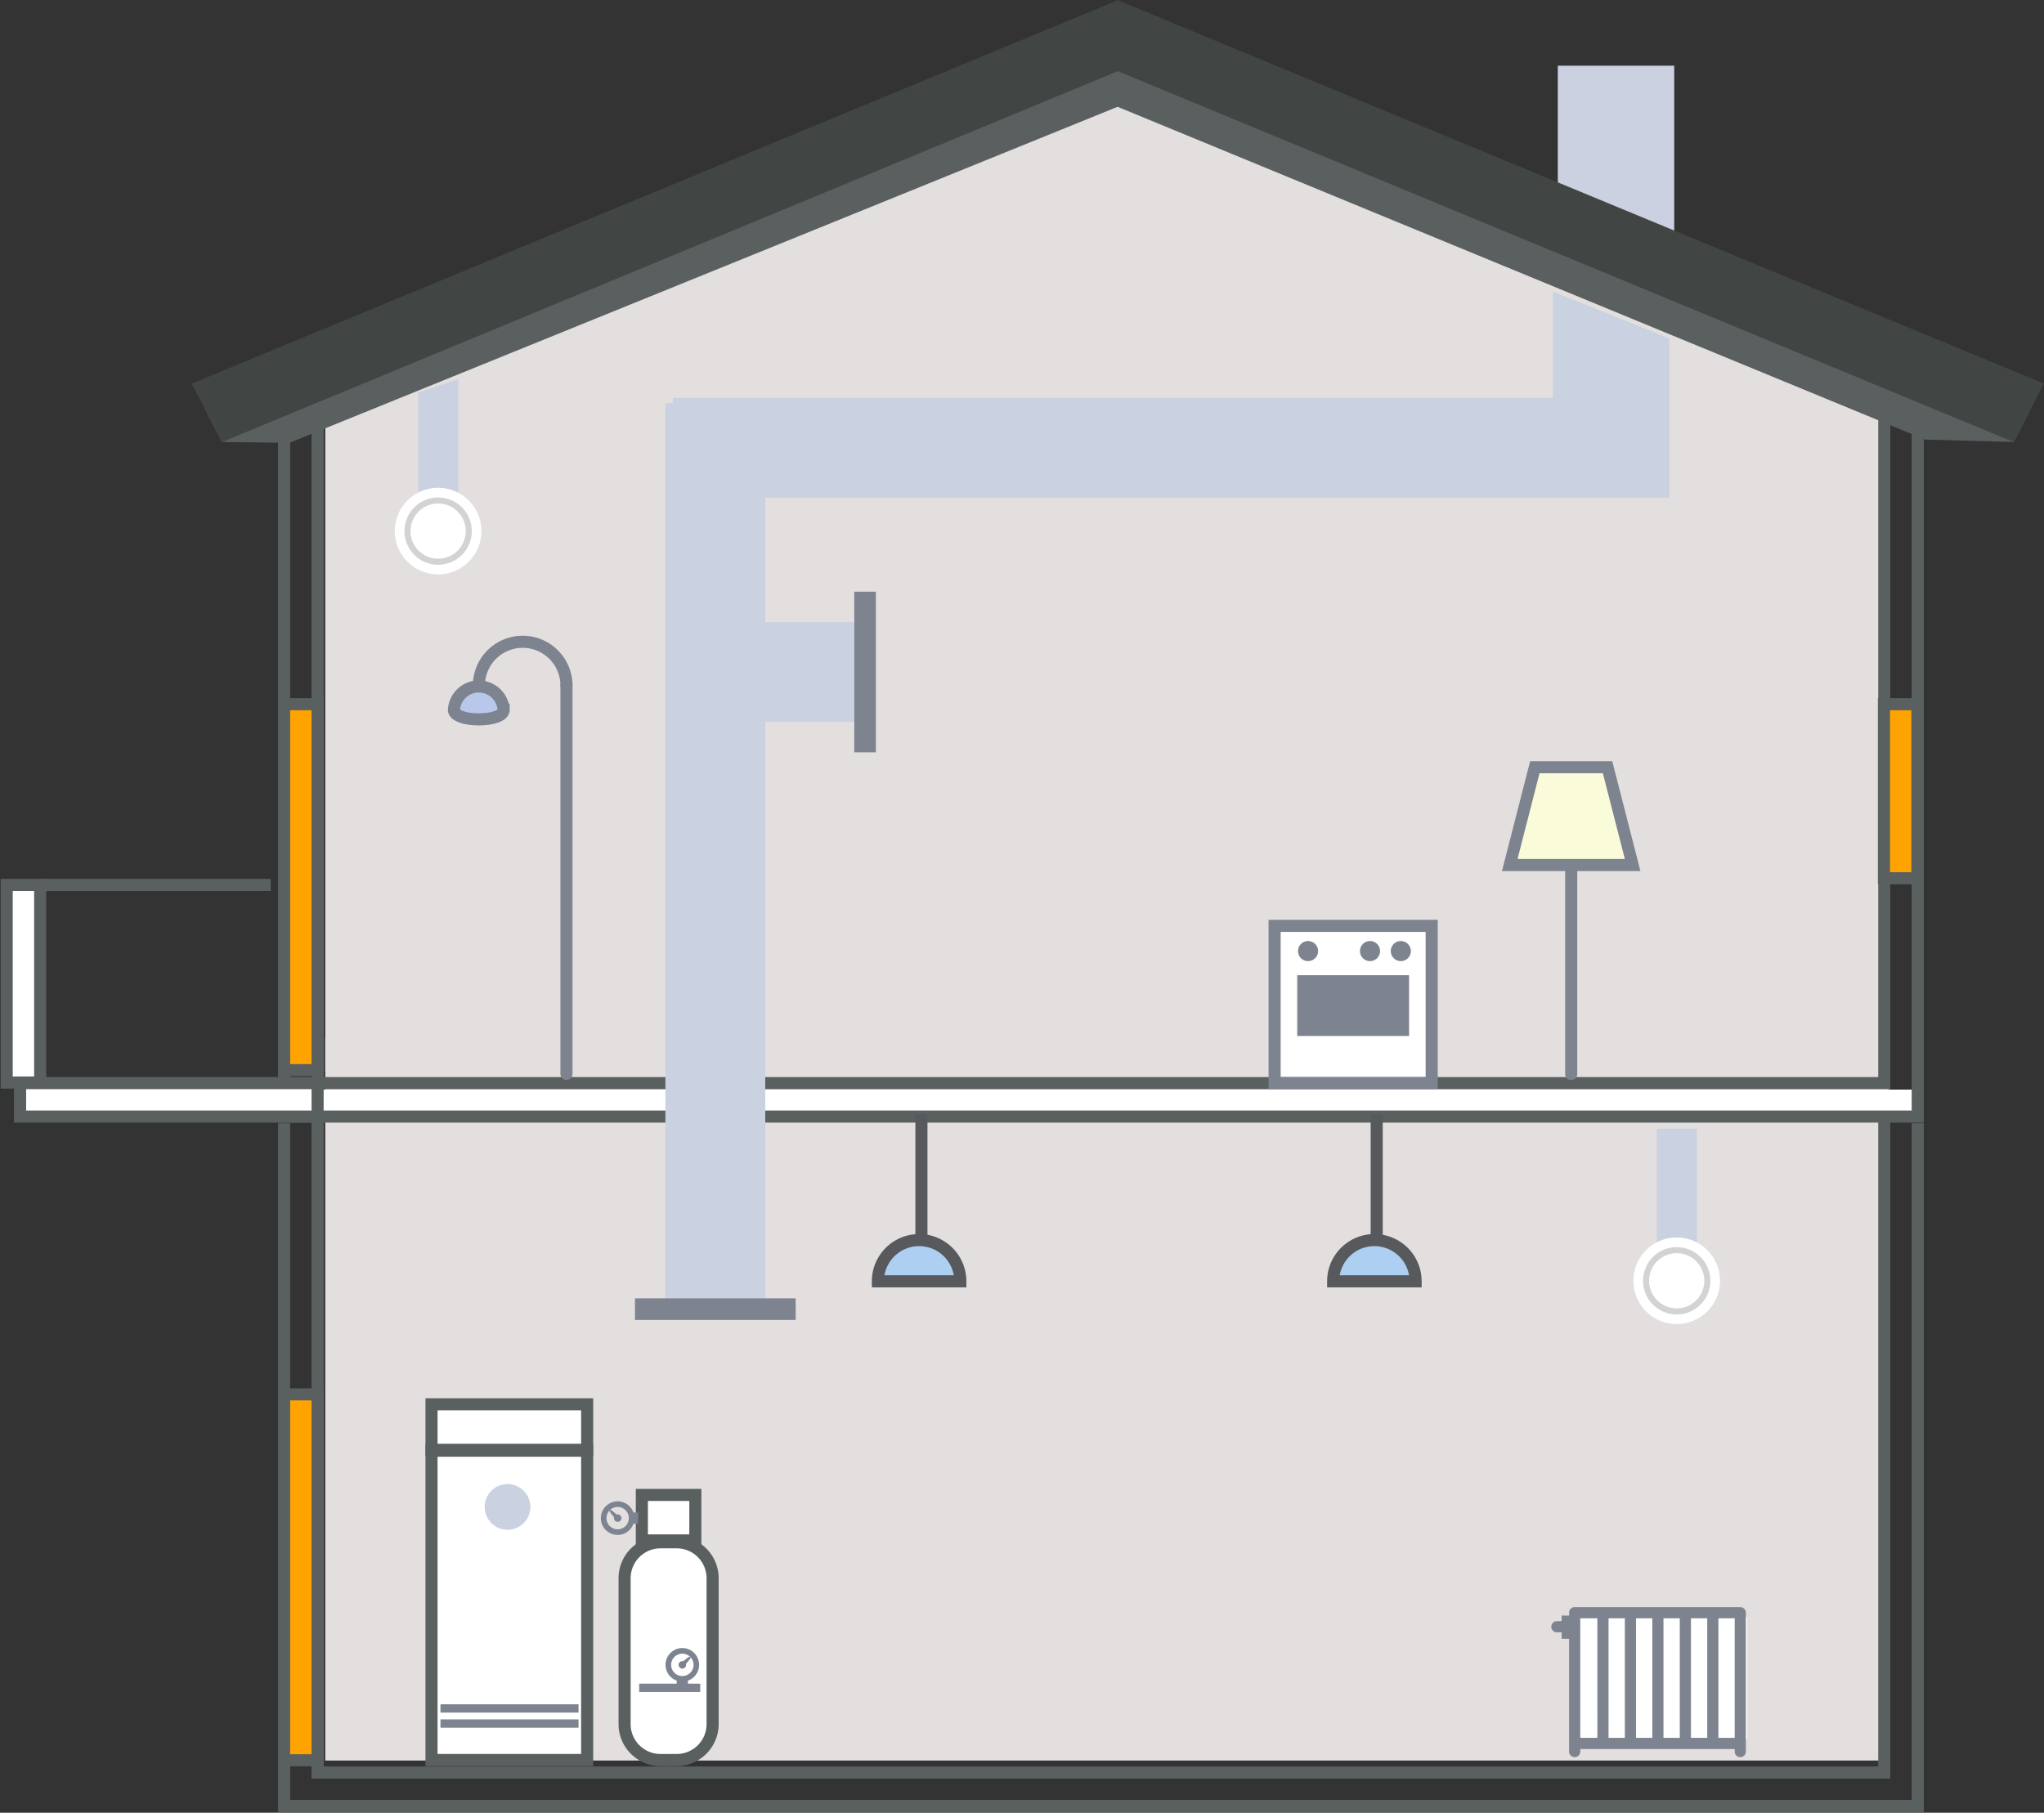 <svg xmlns="http://www.w3.org/2000/svg" xmlns:xlink="http://www.w3.org/1999/xlink" width="338.35" height="300.135" viewBox="0 0 338.35 300.135">
  <rect x="0" y="0" width="338.35" height="300.135" fill="#333333" stroke="none"/>
  <defs>
    <clipPath id="clip-path">
      <rect id="Rectangle_1592" data-name="Rectangle 1592" width="338.35" height="300.135" fill="none"/>
    </clipPath>
  </defs>
  <g id="Group_968" data-name="Group 968" transform="translate(0 0)">
    <rect id="Rectangle_1591" data-name="Rectangle 1591" width="19.272" height="27.295" transform="translate(257.868 10.878)" fill="#cbd1e0"/>
    <path id="Path_795" data-name="Path 795" d="M307.376,159.678,180.965,112.3,48.583,159.678V279.34H307.376Z" transform="translate(5.26 12.158)" fill="#e2dfde"/>
    <g id="Group_961" data-name="Group 961" transform="translate(0 0)">
      <g id="Group_960" data-name="Group 960" clip-path="url(#clip-path)">
        <path id="Path_796" data-name="Path 796" d="M312.854,167.815V280.858H42.438V167.815" transform="translate(4.595 18.169)" fill="none" stroke="#5a6060" stroke-miterlimit="10" stroke-width="2"/>
      </g>
    </g>
    <path id="Path_797" data-name="Path 797" d="M306.772,162.815V275.858H47.437V163.923" transform="translate(5.136 17.627)" fill="none" stroke="#5a6060" stroke-miterlimit="10" stroke-width="2"/>
    <rect id="Rectangle_1593" data-name="Rectangle 1593" width="270.417" height="4.502" transform="translate(47.031 180.408)" fill="#fff"/>
    <path id="Path_798" data-name="Path 798" d="M307.376,56.678,180.965,9.3,48.583,56.678V176.34H307.376Z" transform="translate(5.26 1.007)" fill="#e2dfde"/>
    <path id="Path_799" data-name="Path 799" d="M162.344,15.013,301.1,72.2l14.651.4,2.494-4.8L167.37,5.344Z" transform="translate(17.576 0.579)" fill="#5a6060"/>
    <path id="Path_800" data-name="Path 800" d="M312.854,64.815V177.858H42.438V64.815" transform="translate(4.595 7.017)" fill="none" stroke="#5a6060" stroke-miterlimit="10" stroke-width="2"/>
    <path id="Path_801" data-name="Path 801" d="M306.772,59.815V172.858H47.437V60.923" transform="translate(5.136 6.476)" fill="none" stroke="#5a6060" stroke-miterlimit="10" stroke-width="2"/>
    <path id="Path_802" data-name="Path 802" d="M186.805,15.013,44.562,72.744,33.4,72.6l-2.491-4.792L181.779,5.344Z" transform="translate(3.346 0.579)" fill="#5a6060"/>
    <path id="Path_803" data-name="Path 803" d="M182.027,0,28.624,63.518l5.026,9.67,153.4-63.518Z" transform="translate(3.099)" fill="#414544"/>
    <path id="Path_804" data-name="Path 804" d="M167.371,0l-5.027,9.67,153.4,63.518,5.027-9.67Z" transform="translate(17.576)" fill="#414544"/>
    <rect id="Rectangle_1594" data-name="Rectangle 1594" width="5.541" height="60.586" transform="translate(47.033 116.6)" fill="#ffa300"/>
    <rect id="Rectangle_1595" data-name="Rectangle 1595" width="5.541" height="60.586" transform="translate(47.033 116.6)" fill="none" stroke="#5a6060" stroke-miterlimit="10" stroke-width="2"/>
    <rect id="Rectangle_1596" data-name="Rectangle 1596" width="5.541" height="28.815" transform="translate(311.853 116.6)" fill="#ffa300"/>
    <rect id="Rectangle_1597" data-name="Rectangle 1597" width="5.541" height="28.815" transform="translate(311.853 116.6)" fill="none" stroke="#5a6060" stroke-miterlimit="10" stroke-width="2"/>
    <rect id="Rectangle_1598" data-name="Rectangle 1598" width="5.541" height="60.586" transform="translate(47.033 230.869)" fill="#ffa300"/>
    <rect id="Rectangle_1599" data-name="Rectangle 1599" width="5.541" height="60.586" transform="translate(47.033 230.869)" fill="none" stroke="#5a6060" stroke-miterlimit="10" stroke-width="2"/>
    <rect id="Rectangle_1600" data-name="Rectangle 1600" width="49.249" height="5.541" transform="translate(3.325 179.334)" fill="#fff"/>
    <g id="Group_963" data-name="Group 963" transform="translate(0 0)">
      <g id="Group_962" data-name="Group 962" clip-path="url(#clip-path)">
        <rect id="Rectangle_1601" data-name="Rectangle 1601" width="49.249" height="5.541" transform="translate(3.325 179.334)" fill="none" stroke="#5a6060" stroke-miterlimit="10" stroke-width="2"/>
      </g>
    </g>
    <rect id="Rectangle_1603" data-name="Rectangle 1603" width="5.541" height="32.717" transform="translate(1.108 146.523)" fill="#fff"/>
    <g id="Group_965" data-name="Group 965" transform="translate(0 0)">
      <g id="Group_964" data-name="Group 964" clip-path="url(#clip-path)">
        <rect id="Rectangle_1604" data-name="Rectangle 1604" width="5.541" height="32.717" transform="translate(1.108 146.523)" fill="none" stroke="#5a6060" stroke-miterlimit="10" stroke-width="2"/>
      </g>
    </g>
    <line id="Line_373" data-name="Line 373" x2="38.166" transform="translate(6.65 146.523)" fill="none" stroke="#5a6060" stroke-miterlimit="10" stroke-width="2"/>
    <line id="Line_374" data-name="Line 374" y1="46.852" transform="translate(260.085 130.981)" fill="none" stroke="#7d838f" stroke-linecap="round" stroke-miterlimit="10" stroke-width="2"/>
    <path id="Path_805" data-name="Path 805" d="M245.841,130.814H225.5l4.15-16.19H241.69Z" transform="translate(24.414 12.41)" fill="#fafcd9"/>
    <path id="Path_806" data-name="Path 806" d="M245.841,130.814H225.5l4.15-16.19H241.69Z" transform="translate(24.414 12.41)" fill="none" stroke="#7d838f" stroke-linecap="round" stroke-miterlimit="10" stroke-width="2"/>
    <rect id="Rectangle_1606" data-name="Rectangle 1606" width="27.692" height="20.225" transform="translate(261.514 267.734)" fill="#fff"/>
    <g id="Group_967" data-name="Group 967" transform="translate(0 0)">
      <g id="Group_966" data-name="Group 966" clip-path="url(#clip-path)">
        <path id="Path_807" data-name="Path 807" d="M262.991,240.1H235.579a.923.923,0,0,0-.923.923v.475h-1.231v.927H232.6a.924.924,0,0,0,0,1.847h.825v1.069h1.231v18.645a.924.924,0,1,0,1.847,0V263.6h25.564v.392a.924.924,0,1,0,1.847,0V241.027a.923.923,0,0,0-.924-.923m-21.806,1.847h2.7v19.8h-2.7Zm-1.847,19.8H236.5v-19.8h2.834Zm6.394-19.8h2.7v19.8h-2.7Zm4.546,0h2.7v19.8h-2.7Zm4.546,0h2.7v19.8h-2.7Zm4.546,19.8v-19.8h2.7v19.8Z" transform="translate(25.083 25.995)" fill="#7d838f"/>
        <line id="Line_375" data-name="Line 375" y1="64.306" transform="translate(93.769 113.509)" fill="none" stroke="#7d838f" stroke-linecap="round" stroke-miterlimit="10" stroke-width="2"/>
        <path id="Path_808" data-name="Path 808" d="M86.025,103.128a7.246,7.246,0,1,0-14.493,0" transform="translate(7.744 10.381)" fill="none" stroke="#7d838f" stroke-linecap="round" stroke-miterlimit="10" stroke-width="2"/>
        <path id="Path_809" data-name="Path 809" d="M67.8,106.41c0,2.123,8.228,2.123,8.228,0a4.123,4.123,0,0,0-8.228,0" transform="translate(7.341 11.104)" fill="#b7c8ea"/>
        <path id="Path_810" data-name="Path 810" d="M67.8,106.41c0,2.123,8.228,2.123,8.228,0a4.123,4.123,0,0,0-8.228,0Z" transform="translate(7.341 11.104)" fill="none" stroke="#7d838f" stroke-linecap="round" stroke-miterlimit="10" stroke-width="2"/>
        <rect id="Rectangle_1607" data-name="Rectangle 1607" width="26.001" height="26.001" transform="translate(210.99 153.299)" fill="#fff"/>
        <rect id="Rectangle_1608" data-name="Rectangle 1608" width="26.001" height="26.001" transform="translate(210.99 153.299)" fill="none" stroke="#7d838f" stroke-miterlimit="10" stroke-width="2"/>
        <rect id="Rectangle_1609" data-name="Rectangle 1609" width="18.512" height="10.064" transform="translate(214.735 161.468)" fill="#7d838f"/>
        <path id="Path_811" data-name="Path 811" d="M211.055,142.253a1.662,1.662,0,1,1-1.662-1.662,1.663,1.663,0,0,1,1.662,1.662" transform="translate(22.49 15.221)" fill="#7d838f"/>
        <path id="Path_812" data-name="Path 812" d="M206.454,142.253a1.662,1.662,0,1,1-1.662-1.662,1.663,1.663,0,0,1,1.662,1.662" transform="translate(21.992 15.221)" fill="#7d838f"/>
        <path id="Path_813" data-name="Path 813" d="M197.2,142.253a1.662,1.662,0,1,1-1.662-1.662,1.663,1.663,0,0,1,1.662,1.662" transform="translate(20.99 15.221)" fill="#7d838f"/>
        <path id="Path_814" data-name="Path 814" d="M251.238,77.681H231.966V43.565l19.272,7.758Z" transform="translate(25.114 4.717)" fill="#cad1e1"/>
        <rect id="Rectangle_1610" data-name="Rectangle 1610" width="163.996" height="16.526" transform="translate(111.416 65.871)" fill="#cad1e1"/>
        <rect id="Rectangle_1611" data-name="Rectangle 1611" width="16.526" height="148.819" transform="translate(110.149 66.762)" fill="#cad1e1"/>
        <rect id="Rectangle_1612" data-name="Rectangle 1612" width="26.598" height="3.577" transform="translate(105.113 214.974)" fill="#7d838f"/>
        <rect id="Rectangle_1613" data-name="Rectangle 1613" width="30.604" height="16.526" transform="translate(111.416 103.003)" fill="#cad1e1"/>
        <rect id="Rectangle_1614" data-name="Rectangle 1614" width="3.577" height="26.598" transform="translate(141.411 97.967)" fill="#7d838f"/>
        <path id="Path_815" data-name="Path 815" d="M247.476,191.279l6.617-.083V168.634h-6.617Z" transform="translate(26.793 18.257)" fill="#cad1e1"/>
        <path id="Path_816" data-name="Path 816" d="M258.307,192.046a7.169,7.169,0,1,1-7.169-7.169,7.169,7.169,0,0,1,7.169,7.169" transform="translate(26.413 20.016)" fill="#fff"/>
        <path id="Path_817" data-name="Path 817" d="M256.006,191.842a5.074,5.074,0,1,1-5.074-5.074,5.074,5.074,0,0,1,5.074,5.074" transform="translate(26.618 20.22)" fill="#fff"/>
        <circle id="Ellipse_507" data-name="Ellipse 507" cx="5.074" cy="5.074" r="5.074" transform="translate(272.477 206.989)" fill="none" stroke="#d3d3d3" stroke-miterlimit="10" stroke-width="1"/>
        <path id="Path_818" data-name="Path 818" d="M62.476,79.279l6.617-.083V56.634l-6.617,2.217Z" transform="translate(6.764 6.132)" fill="#cad1e1"/>
        <path id="Path_819" data-name="Path 819" d="M73.307,80.046a7.169,7.169,0,1,1-7.169-7.169,7.169,7.169,0,0,1,7.169,7.169" transform="translate(6.384 7.89)" fill="#fff"/>
        <path id="Path_820" data-name="Path 820" d="M71.006,79.842a5.074,5.074,0,1,1-5.074-5.074,5.074,5.074,0,0,1,5.074,5.074" transform="translate(6.589 8.095)" fill="#fff"/>
        <circle id="Ellipse_508" data-name="Ellipse 508" cx="5.074" cy="5.074" r="5.074" transform="translate(67.448 82.863)" fill="none" stroke="#d3d3d3" stroke-miterlimit="10" stroke-width="1"/>
        <rect id="Rectangle_1615" data-name="Rectangle 1615" width="23.448" height="1.379" transform="translate(72.319 238.471)" fill="#7d838f"/>
        <path id="Path_821" data-name="Path 821" d="M101.27,266.462H99.881a6.61,6.61,0,0,1-6.591-6.592V237.01a6.61,6.61,0,0,1,6.591-6.591h1.389a6.611,6.611,0,0,1,6.592,6.591v22.86a6.611,6.611,0,0,1-6.592,6.592" transform="translate(10.1 24.946)" fill="#fff"/>
        <path id="Rectangle_1616" data-name="Rectangle 1616" d="M5.948,0H8.624a5.947,5.947,0,0,1,5.947,5.947V30.1a5.947,5.947,0,0,1-5.947,5.947H5.948A5.948,5.948,0,0,1,0,30.1V5.948A5.948,5.948,0,0,1,5.948,0Z" transform="translate(103.39 255.365)" fill="none" stroke="#5a6060" stroke-miterlimit="10" stroke-width="2"/>
        <rect id="Rectangle_1617" data-name="Rectangle 1617" width="25.763" height="7.531" transform="translate(71.43 232.514)" fill="#fff"/>
        <rect id="Rectangle_1618" data-name="Rectangle 1618" width="25.763" height="7.531" transform="translate(71.43 232.514)" fill="none" stroke="#5a6060" stroke-miterlimit="10" stroke-width="2"/>
        <rect id="Rectangle_1619" data-name="Rectangle 1619" width="8.852" height="7.531" transform="translate(106.249 247.52)" fill="#fff"/>
        <rect id="Rectangle_1620" data-name="Rectangle 1620" width="8.852" height="7.531" transform="translate(106.249 247.52)" fill="none" stroke="#5a6060" stroke-miterlimit="10" stroke-width="2"/>
        <path id="Path_822" data-name="Path 822" d="M93.144,227.071a.618.618,0,1,1-1.236.009.647.647,0,0,1,.019-.147c-.279-.357-.644-.823-.682-.877a.193.193,0,1,1,.276-.269c.028.024.5.4.863.688a.613.613,0,0,1,.759.6m2.778.931h-.78a2.778,2.778,0,1,1,0-1.853h.78Zm-1.544-.927a1.852,1.852,0,1,0-1.852,1.852,1.854,1.854,0,0,0,1.852-1.852" transform="translate(9.717 24.284)" fill="#7d838f"/>
        <path id="Path_823" data-name="Path 823" d="M102.193,249.616a.618.618,0,1,1-.009-1.236.646.646,0,0,1,.147.019c.357-.279.823-.644.877-.682a.193.193,0,1,1,.269.276c-.024.028-.4.5-.688.863a.613.613,0,0,1-.6.759m-.931,2.778v-.78a2.778,2.778,0,1,1,1.853,0v.78Zm.927-1.544A1.852,1.852,0,1,0,100.337,249a1.854,1.854,0,0,0,1.852,1.852" transform="translate(10.763 26.657)" fill="#7d838f"/>
        <rect id="Rectangle_1621" data-name="Rectangle 1621" width="10.103" height="1.379" transform="translate(105.807 278.768)" fill="#7d838f"/>
        <rect id="Rectangle_1622" data-name="Rectangle 1622" width="25.763" height="51.212" transform="translate(71.43 240.197)" fill="#fff"/>
        <rect id="Rectangle_1623" data-name="Rectangle 1623" width="25.763" height="51.212" transform="translate(71.43 240.197)" fill="none" stroke="#5a6060" stroke-miterlimit="10" stroke-width="2"/>
        <path id="Path_824" data-name="Path 824" d="M79.959,225.5a3.781,3.781,0,1,1-3.781-3.781,3.782,3.782,0,0,1,3.781,3.781" transform="translate(7.838 24.005)" fill="#cad1e1"/>
        <rect id="Rectangle_1624" data-name="Rectangle 1624" width="22.856" height="1.379" transform="translate(72.911 282.179)" fill="#7d838f"/>
        <rect id="Rectangle_1625" data-name="Rectangle 1625" width="22.856" height="1.379" transform="translate(72.911 284.686)" fill="#7d838f"/>
        <path id="Path_825" data-name="Path 825" d="M212.771,192.092H199.125a6.823,6.823,0,0,1,13.646,0" transform="translate(21.558 20.058)" fill="#add0f2"/>
        <path id="Path_826" data-name="Path 826" d="M212.771,192.092H199.125a6.823,6.823,0,0,1,13.646,0Z" transform="translate(21.558 20.058)" fill="none" stroke="#58595c" stroke-miterlimit="10" stroke-width="2"/>
        <line id="Line_376" data-name="Line 376" y2="20.845" transform="translate(227.888 184.482)" fill="none" stroke="#58595c" stroke-miterlimit="10" stroke-width="2"/>
        <path id="Path_827" data-name="Path 827" d="M144.771,192.092H131.125a6.823,6.823,0,0,1,13.646,0" transform="translate(14.196 20.058)" fill="#add0f2"/>
        <path id="Path_828" data-name="Path 828" d="M144.771,192.092H131.125a6.823,6.823,0,0,1,13.646,0Z" transform="translate(14.196 20.058)" fill="none" stroke="#58595c" stroke-miterlimit="10" stroke-width="2"/>
        <line id="Line_377" data-name="Line 377" y2="20.845" transform="translate(152.526 184.482)" fill="none" stroke="#58595c" stroke-miterlimit="10" stroke-width="2"/>
      </g>
    </g>
  </g>
</svg>
